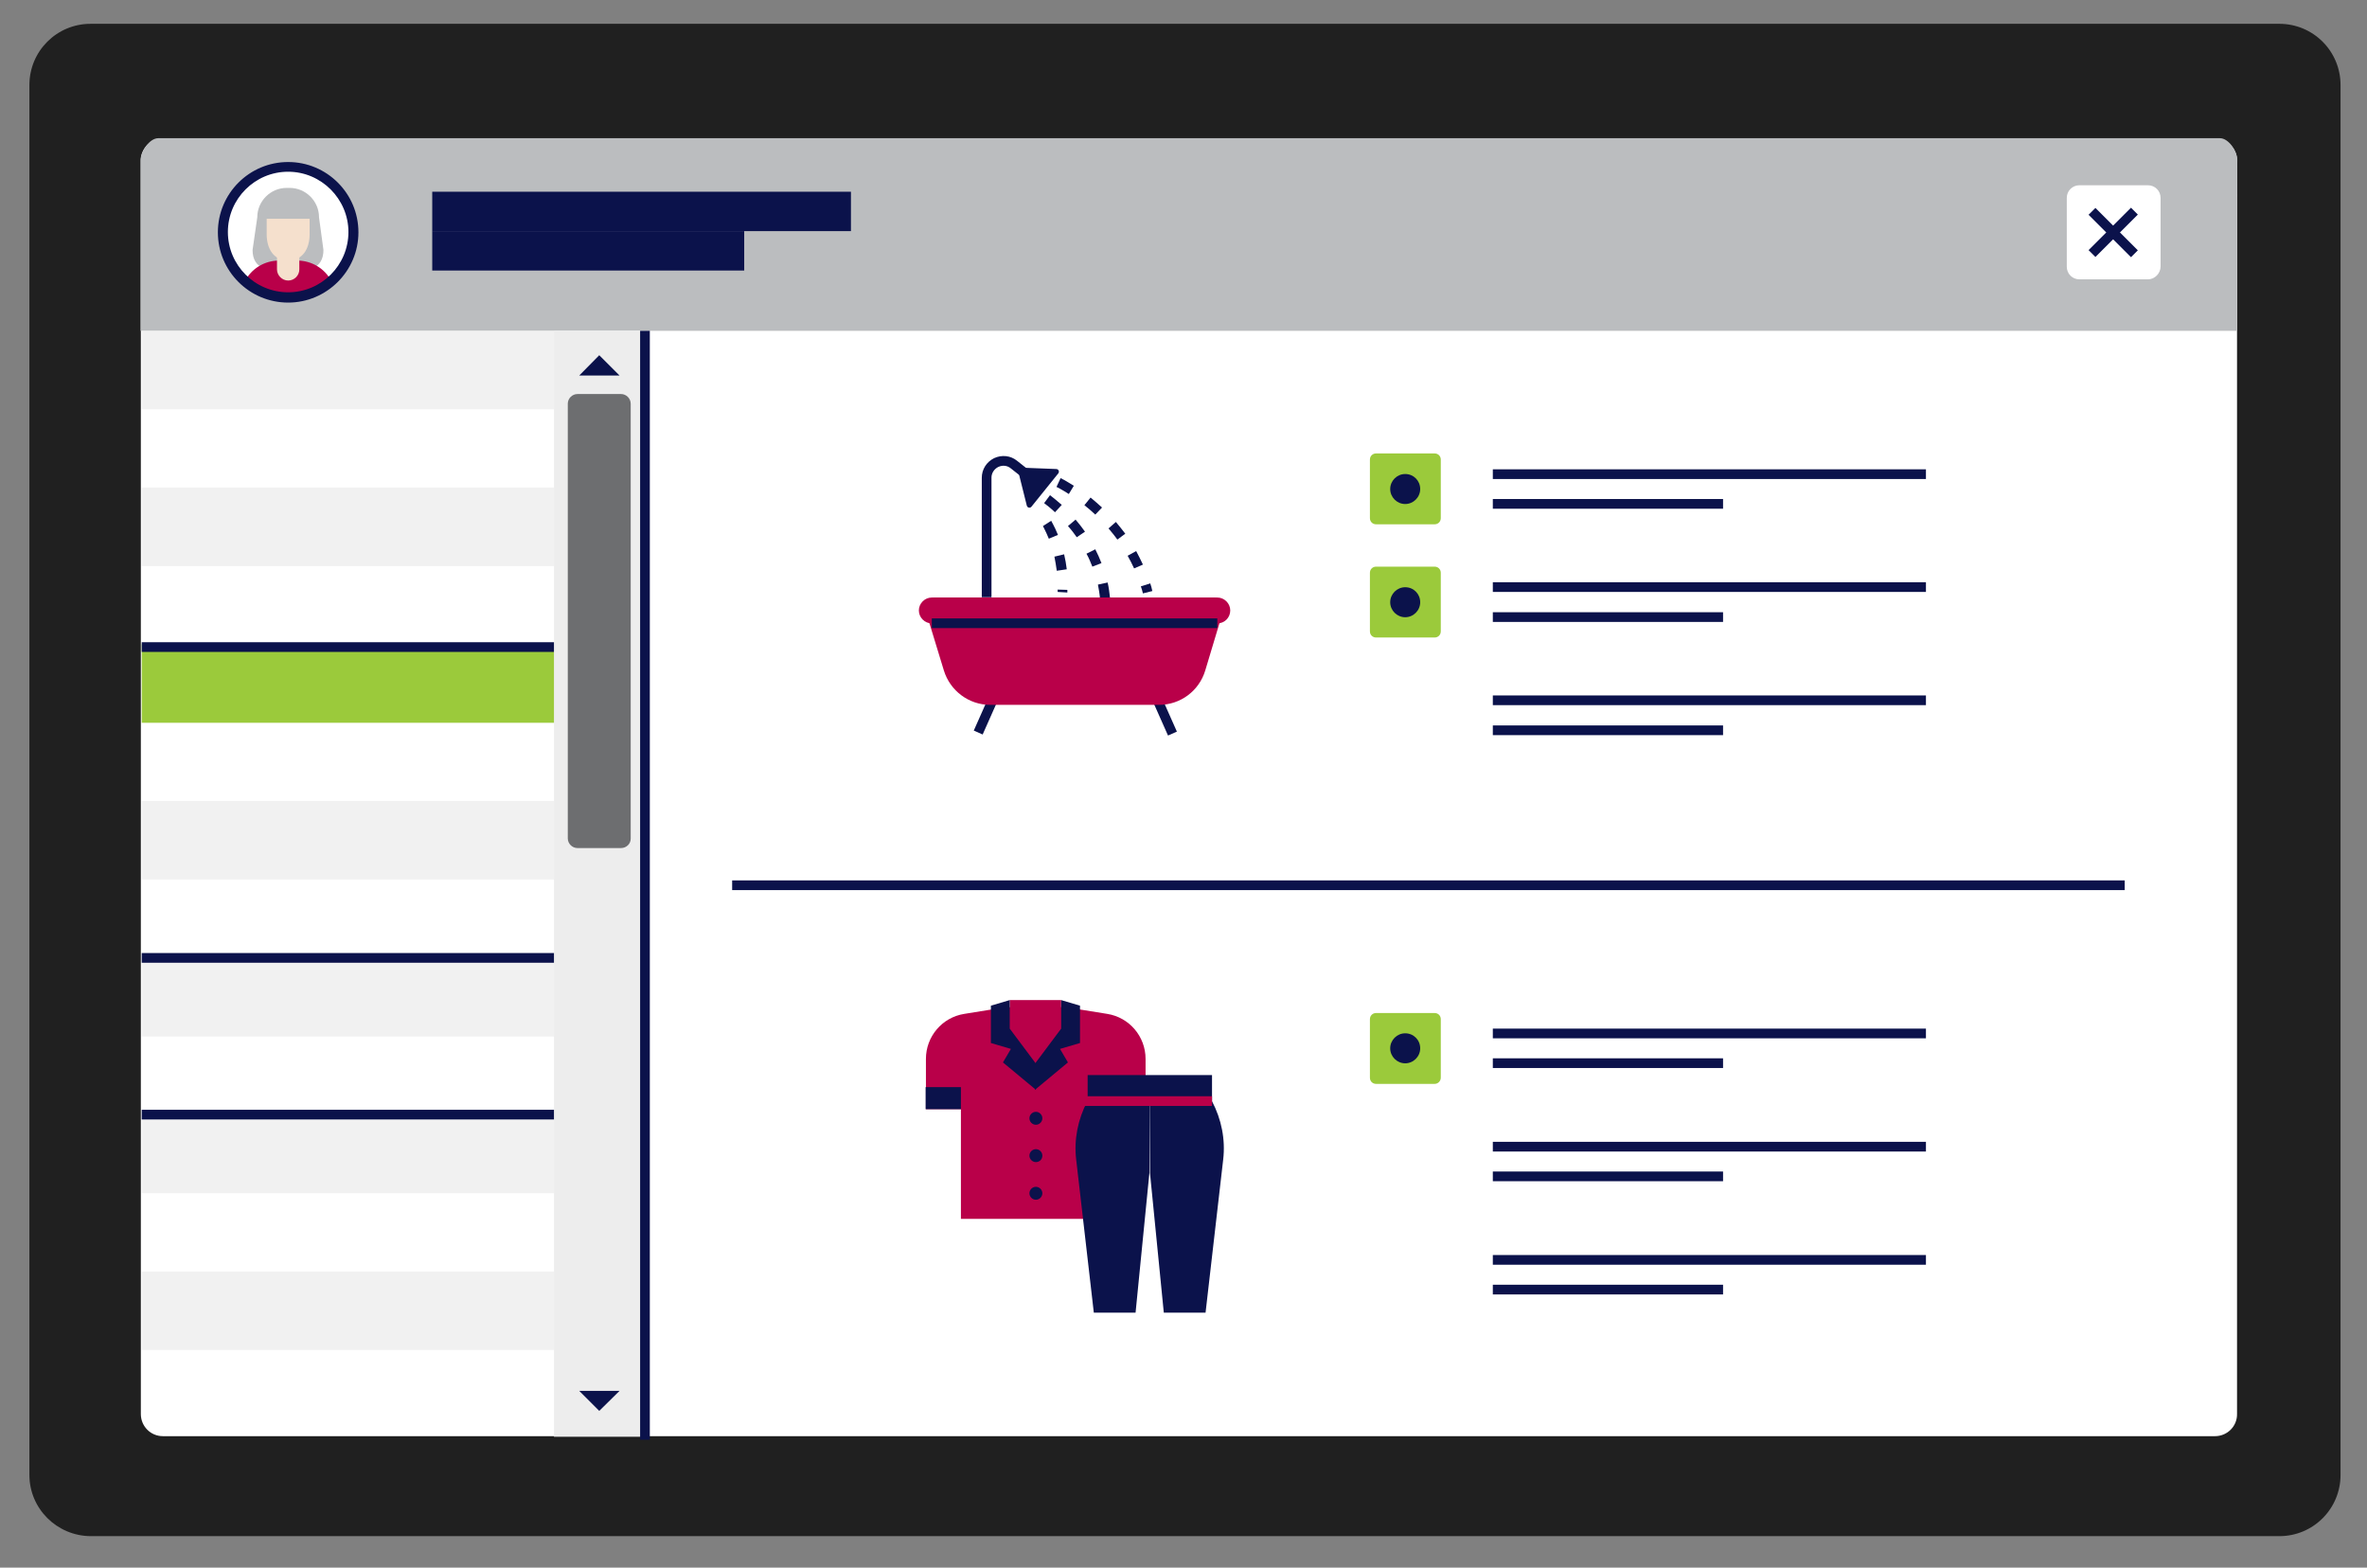 <?xml version="1.0" encoding="utf-8"?>
<!-- Generator: Adobe Illustrator 25.0.0, SVG Export Plug-In . SVG Version: 6.00 Build 0)  -->
<svg version="1.1" xmlns="http://www.w3.org/2000/svg" xmlns:xlink="http://www.w3.org/1999/xlink" x="0px" y="0px"
	 viewBox="0 0 805 533.1" style="enable-background:new 0 0 805 533.1;" xml:space="preserve">
<rect x="0" y="0" width="805" height="533.1" fill="#808080" stroke="none"/>
<style type="text/css">
	.st0{fill:#202020;}
	.st1{fill:#FFFFFF;}
	.st2{fill:#BBBDBF;}
	.st3{fill:#0B124B;}
	.st4{fill:#B90049;}
	.st5{fill:#4BC3D4;}
	.st6{fill:#9BCA3B;}
	.st7{opacity:0.8;fill:#EDEDED;}
	.st8{fill:#EDEDED;}
	.st9{fill:#6D6E70;}
	.st10{fill:#F5E0CD;}
</style>
<g id="Layer_1">
	<path class="st0" d="M10,501.6V28.9c0-11.5,9.3-20.8,20.8-20.8h744.4c11.5,0,20.8,9.3,20.8,20.8v472.7c0,11.5-9.3,20.8-20.8,20.8
		H30.8C19.3,522.3,10,513,10,501.6z"/>
	<path class="st1" d="M753.3,488.4H55.4c-4.2,0-7.5-3.4-7.5-7.5V54.6c0-4.2,3.4-7.5,7.5-7.5h697.9c4.2,0,7.5,3.4,7.5,7.5v426.2
		C760.9,485,757.5,488.4,753.3,488.4z"/>
	<g>
		<g>
			<defs>
				
					<ellipse id="SVGID_1_" transform="matrix(0.23 -0.973 0.973 0.23 181.298 583.48)" cx="459.3" cy="177.2" rx="52.3" ry="52.3"/>
			</defs>
			<use xlink:href="#SVGID_1_"  style="overflow:visible;fill:#FFFFFF;"/>
			<clipPath id="SVGID_2_">
				<use xlink:href="#SVGID_1_"  style="overflow:visible;"/>
			</clipPath>
		</g>
	</g>
	<g>
		<path class="st2" d="M755,47H53.8c-2.9,0-5.9,4.4-6,7.3l0,14.1c0,0,0,0,0,0v44.1c0,0,0,0,0,0h712.9c0,0,0,0,0,0V68.4c0,0,0,0,0,0
			l0.2-14.1C760.8,51.3,757.9,47,755,47z"/>
	</g>
	<rect x="147" y="65.2" class="st3" width="142.4" height="13.4"/>
	<rect x="147" y="78.6" class="st3" width="106.1" height="13.4"/>
	<g>
		<path class="st1" d="M730.5,95h-23.3c-2.4,0-4.3-1.9-4.3-4.3V67.3c0-2.4,1.9-4.3,4.3-4.3h23.3c2.4,0,4.3,1.9,4.3,4.3v23.3
			C734.8,93,732.8,95,730.5,95z"/>
		<g>
			
				<rect x="717.1" y="68.8" transform="matrix(0.707 -0.707 0.707 0.707 154.676 531.388)" class="st3" width="3.3" height="20.4"/>
		</g>
		<g>
			
				<rect x="708.6" y="77.3" transform="matrix(0.707 -0.707 0.707 0.707 154.676 531.388)" class="st3" width="20.4" height="3.3"/>
		</g>
	</g>
	<g>
		<g>
			<g>
				
					<rect x="394.5" y="237.2" transform="matrix(0.914 -0.406 0.406 0.914 -64.757 181.987)" class="st3" width="3.3" height="12.6"/>
			</g>
			<g>
				
					<rect x="329" y="241.8" transform="matrix(0.406 -0.914 0.914 0.406 -23.404 450.981)" class="st3" width="12.6" height="3.3"/>
			</g>
		</g>
		<g>
			<path class="st3" d="M337.2,203.1h-3.3v-40.6c0-2.9,1.6-5.4,4.2-6.7c2.6-1.2,5.6-0.9,7.8,0.9l4.3,3.4l-2.1,2.6l-4.3-3.4
				c-1.2-1-2.8-1.2-4.3-0.5c-1.4,0.7-2.3,2.1-2.3,3.6V203.1z"/>
		</g>
		<path class="st3" d="M348.9,159.1l10.3,0.4c0.8,0,1.2,0.9,0.7,1.5l-9.1,11.3c-0.5,0.6-1.4,0.4-1.6-0.4l-2.5-10
			C346.3,160.4,347.4,159,348.9,159.1z"/>
		<g>
			<path class="st3" d="M388.7,201.8c-0.2-0.8-0.4-1.6-0.7-2.4l3.2-1c0.3,0.8,0.5,1.7,0.7,2.6L388.7,201.8z M385.7,193.3
				c-0.7-1.5-1.4-2.9-2.2-4.3l2.9-1.6c0.8,1.5,1.6,3.1,2.3,4.6L385.7,193.3z M380,183.5c-0.9-1.3-2-2.6-3-3.8l2.5-2.2
				c1.1,1.3,2.2,2.7,3.2,4L380,183.5z M372.5,175c-1.2-1.1-2.4-2.2-3.7-3.2l2.1-2.6c1.3,1.1,2.6,2.2,3.9,3.4L372.5,175z M363.5,168
				c-2.5-1.6-4.1-2.4-4.2-2.4l1.4-3c0.1,0,1.8,0.9,4.5,2.6L363.5,168z"/>
		</g>
		<g>
			<path class="st3" d="M374.1,203.6c-0.1-1.6-0.4-3.2-0.7-4.8l3.3-0.7c0.4,1.7,0.6,3.4,0.8,5.1L374.1,203.6z M371.5,192.7
				c-0.6-1.5-1.2-3-2-4.4l3-1.5c0.8,1.6,1.5,3.1,2.1,4.7L371.5,192.7z M366.2,182.7c-0.9-1.3-1.9-2.6-3-3.8l2.6-2.2
				c1.1,1.3,2.2,2.7,3.2,4.1L366.2,182.7z M358.8,174.2c-1.6-1.5-2.9-2.5-3.7-3.1l2-2.7c0.9,0.7,2.3,1.8,4,3.3L358.8,174.2z"/>
		</g>
		<g>
			<path class="st3" d="M363,201.5l-3.3-0.2l0-0.8l3.3,0.1C363,200.9,363,201.2,363,201.5z M359.4,194.1c-0.2-1.6-0.5-3.2-0.8-4.8
				l3.3-0.8c0.4,1.7,0.7,3.4,0.9,5.1L359.4,194.1z M356.7,183.2c-1.1-2.7-2-4.2-2-4.3l2.8-1.8c0,0.1,1.1,1.8,2.3,4.8L356.7,183.2z"
				/>
		</g>
		<path class="st4" d="M336.7,239.7h57.5c7.2,0,13.6-4.7,15.7-11.7l6.1-20.3c0.7-2.3-1-4.5-3.4-4.5h-94.4c-2.4,0-4.1,2.3-3.4,4.5
			L321,228C323.1,234.9,329.5,239.7,336.7,239.7z"/>
		<path class="st4" d="M414,212h-97.1c-2.4,0-4.4-2-4.4-4.4l0,0c0-2.4,2-4.4,4.4-4.4H414c2.4,0,4.4,2,4.4,4.4l0,0
			C418.4,210,416.5,212,414,212z"/>
		<g>
			<rect x="316.9" y="210.3" class="st3" width="97.1" height="3.3"/>
		</g>
	</g>
	<g>
		<g>
			<path class="st4" d="M326.8,377.2v37.3h50.7v-37.3h12.1v-17.1c0-7.6-5.5-14.1-13-15.3l-9.3-1.5c-10-1.6-20.1-1.6-30.1,0l-9.3,1.5
				c-7.5,1.2-13,7.7-13,15.3v17.1H326.8z"/>
			<rect x="314.8" y="369.7" class="st3" width="12" height="7.5"/>
			<rect x="377.5" y="369.7" class="st5" width="12" height="7.5"/>
			<polygon class="st4" points="360.9,349.8 352.1,361.7 343.4,349.8 343.4,340.1 360.9,340.1 			"/>
			<polygon class="st3" points="343.4,340.1 337,342 337,354.7 343.8,356.7 341.1,361.3 352.3,370.6 352.3,361.7 343.4,349.8 			"/>
			<polygon class="st3" points="360.9,340.1 367.3,342 367.3,354.7 360.5,356.7 363.2,361.3 352,370.6 352,361.7 360.9,349.8 			"/>
			<g>
				<path class="st3" d="M353.7,380.3c0,0.7-0.6,1.3-1.3,1.3c-0.7,0-1.3-0.6-1.3-1.3c0-0.7,0.6-1.3,1.3-1.3
					C353.1,379,353.7,379.6,353.7,380.3z"/>
				<path class="st3" d="M352.3,382.5c-1.2,0-2.2-1-2.2-2.2c0-1.2,1-2.2,2.2-2.2c1.2,0,2.2,1,2.2,2.2
					C354.5,381.5,353.5,382.5,352.3,382.5z M352.3,379.8c-0.3,0-0.5,0.2-0.5,0.5c0,0.3,0.2,0.5,0.5,0.5c0.3,0,0.5-0.2,0.5-0.5
					C352.8,380,352.6,379.8,352.3,379.8z"/>
			</g>
			<g>
				<path class="st3" d="M353.7,405.8c0,0.7-0.6,1.3-1.3,1.3c-0.7,0-1.3-0.6-1.3-1.3c0-0.7,0.6-1.3,1.3-1.3
					C353.1,404.5,353.7,405.1,353.7,405.8z"/>
				<path class="st3" d="M352.3,408c-1.2,0-2.2-1-2.2-2.2c0-1.2,1-2.2,2.2-2.2c1.2,0,2.2,1,2.2,2.2C354.5,407,353.5,408,352.3,408z
					 M352.3,405.3c-0.3,0-0.5,0.2-0.5,0.5c0,0.3,0.2,0.5,0.5,0.5c0.3,0,0.5-0.2,0.5-0.5C352.8,405.5,352.6,405.3,352.3,405.3z"/>
			</g>
			<g>
				<path class="st3" d="M353.7,393.1c0,0.7-0.6,1.3-1.3,1.3c-0.7,0-1.3-0.6-1.3-1.3c0-0.7,0.6-1.3,1.3-1.3
					C353.1,391.7,353.7,392.3,353.7,393.1z"/>
				<path class="st3" d="M352.3,395.2c-1.2,0-2.2-1-2.2-2.2c0-1.2,1-2.2,2.2-2.2c1.2,0,2.2,1,2.2,2.2
					C354.5,394.3,353.5,395.2,352.3,395.2z M352.3,392.5c-0.3,0-0.5,0.2-0.5,0.5c0,0.3,0.2,0.5,0.5,0.5c0.3,0,0.5-0.2,0.5-0.5
					C352.8,392.8,352.6,392.5,352.3,392.5z"/>
			</g>
		</g>
		<path class="st3" d="M391,374.5h21.2v0c3.2,6.1,4.6,13,3.8,19.8l-6,52.1h-14.2l-4.7-47.5"/>
		<path class="st3" d="M391,374.5h-21.2v0c-3.2,6.1-4.6,13-3.8,19.8l6,52.1h14.2l4.7-47.5"/>
		<rect x="369.9" y="365.6" class="st3" width="42.3" height="8.8"/>
		<g>
			<rect x="367.9" y="372.8" class="st4" width="44.3" height="3.3"/>
		</g>
	</g>
	<g>
		<g>
			<path class="st6" d="M487.9,178.3H468c-1.2,0-2.1-0.9-2.1-2.1v-19.9c0-1.2,0.9-2.1,2.1-2.1h19.9c1.2,0,2.1,0.9,2.1,2.1v19.9
				C490,177.4,489.1,178.3,487.9,178.3z"/>
			<path class="st3" d="M483,166.3c0,2.8-2.3,5.1-5.1,5.1c-2.8,0-5.1-2.3-5.1-5.1c0-2.8,2.3-5.1,5.1-5.1
				C480.8,161.2,483,163.5,483,166.3z"/>
			<g>
				<rect x="507.7" y="159.6" class="st3" width="147.3" height="3.3"/>
			</g>
			<g>
				<rect x="507.7" y="169.7" class="st3" width="78.3" height="3.3"/>
			</g>
		</g>
		<g>
			<path class="st6" d="M487.9,216.8H468c-1.2,0-2.1-0.9-2.1-2.1v-19.9c0-1.2,0.9-2.1,2.1-2.1h19.9c1.2,0,2.1,0.9,2.1,2.1v19.9
				C490,215.9,489.1,216.8,487.9,216.8z"/>
			<path class="st3" d="M483,204.8c0,2.8-2.3,5.1-5.1,5.1c-2.8,0-5.1-2.3-5.1-5.1c0-2.8,2.3-5.1,5.1-5.1
				C480.8,199.7,483,202,483,204.8z"/>
			<g>
				<rect x="507.7" y="198" class="st3" width="147.3" height="3.3"/>
			</g>
			<g>
				<rect x="507.7" y="208.2" class="st3" width="78.3" height="3.3"/>
			</g>
		</g>
		<g>
			<path class="st1" d="M487.9,255.3H468c-1.2,0-2.1-0.9-2.1-2.1v-19.9c0-1.2,0.9-2.1,2.1-2.1h19.9c1.2,0,2.1,0.9,2.1,2.1v19.9
				C490,254.4,489.1,255.3,487.9,255.3z"/>
			<g>
				<rect x="507.7" y="236.5" class="st3" width="147.3" height="3.3"/>
			</g>
			<g>
				<rect x="507.7" y="246.7" class="st3" width="78.3" height="3.3"/>
			</g>
		</g>
	</g>
	<g>
		<g>
			<path class="st6" d="M487.9,368.6H468c-1.2,0-2.1-0.9-2.1-2.1v-19.9c0-1.2,0.9-2.1,2.1-2.1h19.9c1.2,0,2.1,0.9,2.1,2.1v19.9
				C490,367.6,489.1,368.6,487.9,368.6z"/>
			<path class="st3" d="M483,356.5c0,2.8-2.3,5.1-5.1,5.1c-2.8,0-5.1-2.3-5.1-5.1c0-2.8,2.3-5.1,5.1-5.1
				C480.8,351.4,483,353.7,483,356.5z"/>
			<g>
				<rect x="507.7" y="349.8" class="st3" width="147.3" height="3.3"/>
			</g>
			<g>
				<rect x="507.7" y="359.9" class="st3" width="78.3" height="3.3"/>
			</g>
		</g>
		<g>
			<path class="st1" d="M487.9,407.1H468c-1.2,0-2.1-0.9-2.1-2.1v-19.9c0-1.2,0.9-2.1,2.1-2.1h19.9c1.2,0,2.1,0.9,2.1,2.1v19.9
				C490,406.1,489.1,407.1,487.9,407.1z"/>
			<g>
				<rect x="507.7" y="388.3" class="st3" width="147.3" height="3.3"/>
			</g>
			<g>
				<rect x="507.7" y="398.4" class="st3" width="78.3" height="3.3"/>
			</g>
		</g>
		<g>
			<path class="st1" d="M487.9,445.5H468c-1.2,0-2.1-0.9-2.1-2.1v-19.9c0-1.2,0.9-2.1,2.1-2.1h19.9c1.2,0,2.1,0.9,2.1,2.1v19.9
				C490,444.6,489.1,445.5,487.9,445.5z"/>
			<g>
				<rect x="507.7" y="426.8" class="st3" width="147.3" height="3.3"/>
			</g>
			<g>
				<rect x="507.7" y="436.9" class="st3" width="78.3" height="3.3"/>
			</g>
		</g>
	</g>
	<g>
		<rect x="249" y="299.4" class="st3" width="473.6" height="3.3"/>
	</g>
	<rect x="48.2" y="112.5" class="st7" width="171.2" height="26.7"/>
	<rect x="48.2" y="165.8" class="st7" width="171.2" height="26.7"/>
	<rect x="48.2" y="219.1" class="st6" width="171.2" height="26.7"/>
	<rect x="48.2" y="272.4" class="st7" width="171.2" height="26.7"/>
	<rect x="48.2" y="325.8" class="st7" width="171.2" height="26.7"/>
	<rect x="48.2" y="379.1" class="st7" width="171.2" height="26.7"/>
	<rect x="48.2" y="432.4" class="st7" width="171.2" height="26.7"/>
	<g>
		<rect x="48.2" y="218.4" class="st3" width="171.2" height="3.3"/>
	</g>
	<g>
		<rect x="48.2" y="324.1" class="st3" width="171.2" height="3.3"/>
	</g>
	<g>
		<rect x="48.2" y="377.4" class="st3" width="171.2" height="3.3"/>
	</g>
	<rect x="188.4" y="112.5" class="st8" width="31" height="376.1"/>
	<path class="st9" d="M211.2,288.4h-14.8c-1.8,0-3.3-1.5-3.3-3.3V137.3c0-1.8,1.5-3.3,3.3-3.3h14.8c1.8,0,3.3,1.5,3.3,3.3v147.9
		C214.5,287,213,288.4,211.2,288.4z"/>
	<g>
		<rect x="217.7" y="112.5" class="st3" width="3.3" height="377.1"/>
	</g>
	<polygon class="st3" points="203.8,120.8 197,127.7 210.7,127.7 	"/>
	<polygon class="st3" points="203.8,479.8 210.7,473 197,473 	"/>
	<g>
		<ellipse transform="matrix(0.383 -0.924 0.924 0.383 -12.495 139.266)" class="st1" cx="98" cy="79" rx="22.2" ry="22.2"/>
		<path class="st2" d="M98,92.4c6.6,0,12-0.8,12-7.4l-1.5-11.1c0-5.5-4.5-10-10-10h-1c-5.5,0-10,4.5-10,10L85.9,85
			C85.9,91.6,91.3,92.4,98,92.4z"/>
		<path class="st4" d="M101,88.6h-6c-5.1,0-9.5,2.8-11.7,7c3.9,3.5,9.1,5.6,14.7,5.6s10.8-2.1,14.7-5.6
			C110.5,91.4,106.1,88.6,101,88.6z"/>
		<path class="st10" d="M98,95.4L98,95.4c2.1,0,3.8-1.7,3.8-3.8v-6.1c0-2.1-1.7-3.8-3.8-3.8l0,0c-2.1,0-3.8,1.7-3.8,3.8v6.1
			C94.2,93.6,95.9,95.4,98,95.4z"/>
		<path class="st10" d="M105.3,74.4v5.3c0,4.9-2.4,8.9-7.3,8.9c-4.9,0-7.3-4-7.3-8.9v-5.3H105.3z"/>
		<g>
			<path class="st3" d="M98,102.9c-13.2,0-23.9-10.7-23.9-23.9c0-13.2,10.7-23.9,23.9-23.9c13.2,0,23.9,10.7,23.9,23.9
				C121.9,92.2,111.1,102.9,98,102.9z M98,58.4c-11.3,0-20.5,9.2-20.5,20.5c0,11.3,9.2,20.5,20.5,20.5c11.3,0,20.5-9.2,20.5-20.5
				C118.5,67.7,109.3,58.4,98,58.4z"/>
		</g>
	</g>
</g>
<g id="Layer_3">
</g>
</svg>
